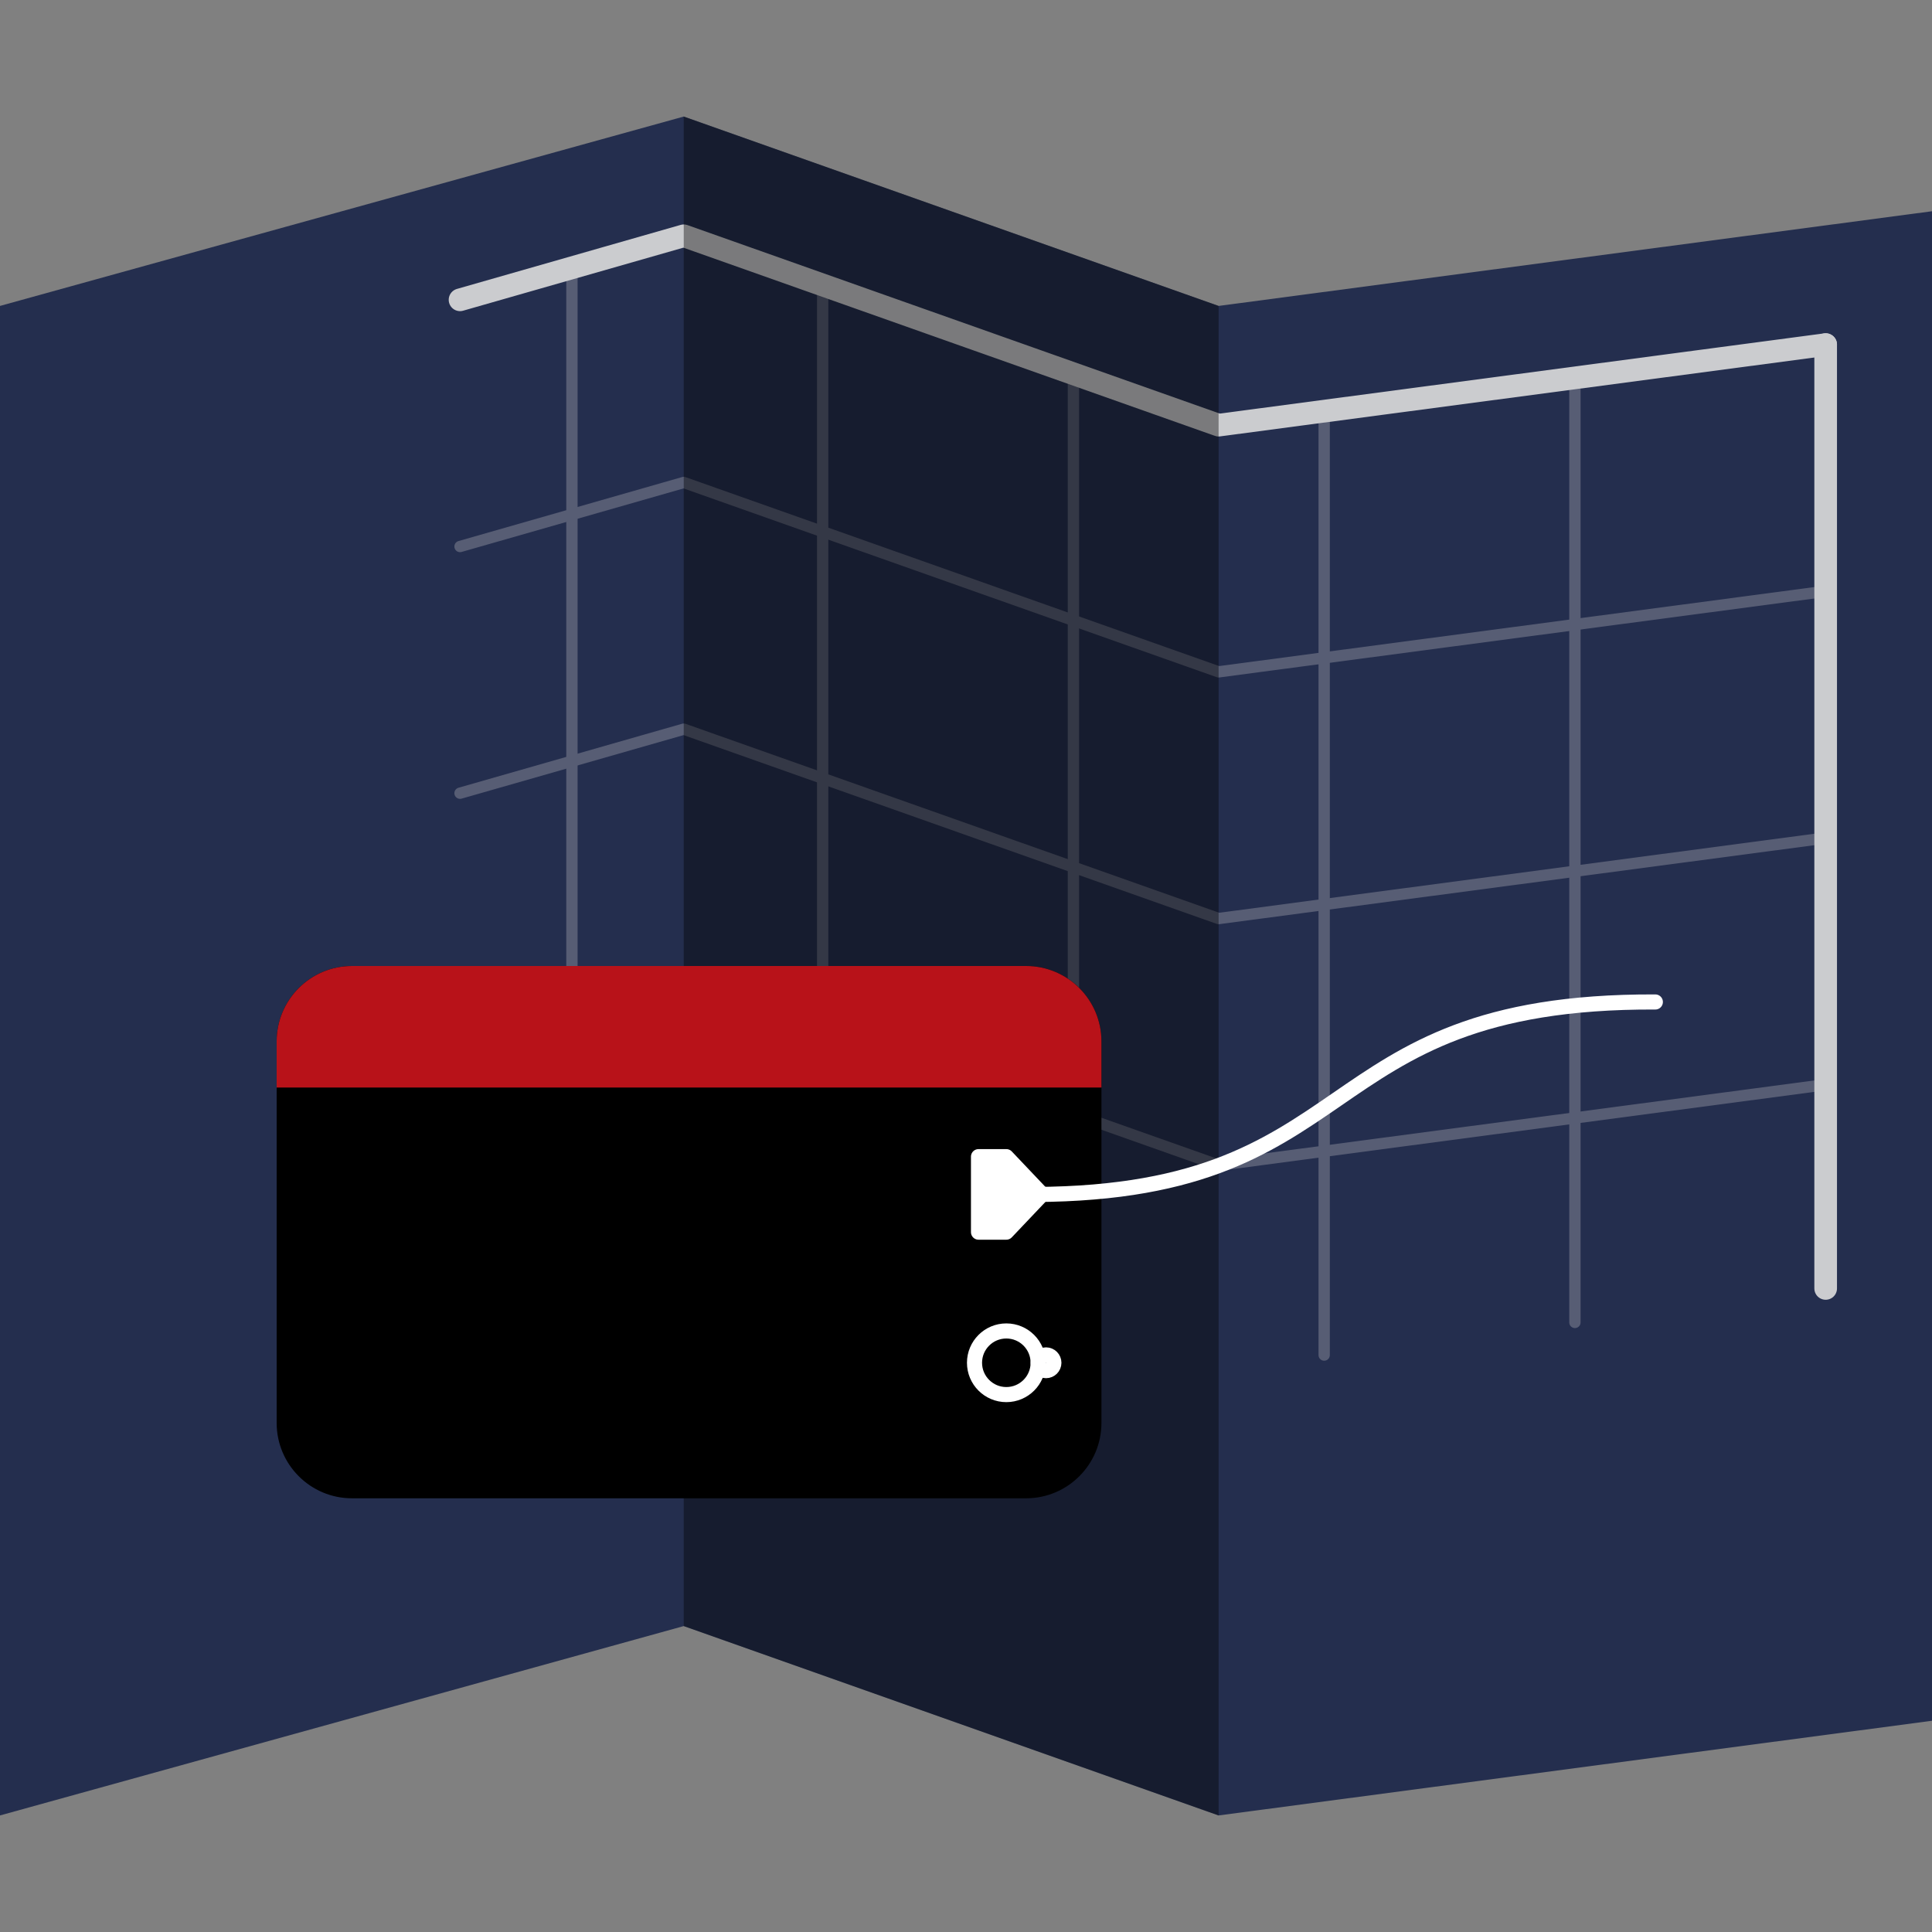 <?xml version="1.0" encoding="UTF-8" standalone="no"?>
<!DOCTYPE svg PUBLIC "-//W3C//DTD SVG 1.1//EN" "http://www.w3.org/Graphics/SVG/1.1/DTD/svg11.dtd">
<svg width="512px" height="512px" version="1.1" xmlns="http://www.w3.org/2000/svg" xmlns:xlink="http://www.w3.org/1999/xlink" xml:space="preserve" xmlns:serif="http://www.serif.com/" style="fill-rule:evenodd;clip-rule:evenodd;stroke-linecap:round;stroke-linejoin:round;stroke-miterlimit:1.5;">
    <rect width="100%" height="100%" fill="#808080" stroke="none"/>
    <g>
        <path d="M322.942,81.074l-141.744,-50.186l0,400.038l141.744,50.186l-0,-400.038Zm-141.744,-50.186l-181.198,50.186l-0,400.038l181.198,-50.186l0,-400.038Zm330.802,25.093l-189.058,25.093l-0,400.038l189.058,-25.093l-0,-400.038Z" style="fill:#242e4e;"/>
        <g id="Grid">
            <path d="M483.821,156.695l-160.879,21.353l-141.744,-50.186l-59.284,16.967" style="fill:none;stroke:#575d74;stroke-width:3px;"/>
            <path d="M483.821,222.07l-160.879,21.354l-141.744,-50.187l-59.284,16.968" style="fill:none;stroke:#575d74;stroke-width:3px;"/>
            <path d="M483.821,287.446l-160.879,21.353l-141.744,-50.187l-59.284,16.968" style="fill:none;stroke:#575d74;stroke-width:3px;"/>
            <path d="M417.37,100.327l0,250.13" style="fill:none;stroke:#575d74;stroke-width:3px;"/>
            <path d="M350.919,108.976l0,250.13" style="fill:none;stroke:#575d74;stroke-width:3px;"/>
            <path d="M284.468,99.129l0,250.13" style="fill:none;stroke:#575d74;stroke-width:3px;"/>
            <path d="M218.017,75.693l0,250.13" style="fill:none;stroke:#575d74;stroke-width:3px;"/>
            <path d="M151.567,70.995l-0,250.13" style="fill:none;stroke:#575d74;stroke-width:3px;"/>
            <path d="M483.821,91.319l-160.879,21.354l-141.744,-50.187l-59.284,16.968" style="fill:none;stroke:#cbcccf;stroke-width:6px;"/>
            <path d="M483.821,91.319l-0,250.131" style="fill:none;stroke:#cbcccf;stroke-width:6px;"/>
        </g>
        <path d="M322.942,81.074l-141.744,-50.186l0,400.038l141.744,50.186l-0,-400.038Z" style="fill-opacity:0.4;"/>
    </g>
    <g>
        <path d="M291.891,275.97c-0,-11.022 -8.948,-19.97 -19.97,-19.97l-178.635,0c-11.021,0 -19.97,8.948 -19.97,19.97l0,101.125c0,11.022 8.949,19.97 19.97,19.97l178.635,0c11.022,0 19.97,-8.948 19.97,-19.97l-0,-101.125Z"/>
        <clipPath id="_clip1">
            <path d="M291.891,275.97c-0,-11.022 -8.948,-19.97 -19.97,-19.97l-178.635,0c-11.021,0 -19.97,8.948 -19.97,19.97l0,101.125c0,11.022 8.949,19.97 19.97,19.97l178.635,0c11.022,0 19.97,-8.948 19.97,-19.97l-0,-101.125Z"/>
        </clipPath>
        <g clip-path="url(#_clip1)">
            <rect x="73.316" y="256" width="218.575" height="32.214" style="fill:#b81219;"/>
            <path d="M266.687,306.523l-7.372,-0l0,20.01l7.372,-0l9.492,-10.005l-9.492,-10.005Z" style="fill:#fff;stroke:#fff;stroke-width:4px;"/>
            <g>
                <circle cx="266.687" cy="361.149" r="8.432" style="fill:none;stroke:#fff;stroke-width:4px;"/>
                <circle cx="277.205" cy="361.149" r="2.086" style="fill:#cbcccf;stroke:#fff;stroke-width:4px;"/>
            </g>
        </g>
        <path d="M269.851,316.528c93.547,1.277 75.286,-51.369 168.833,-50.995" style="fill:none;stroke:#fff;stroke-width:4px;"/>
    </g>
</svg>
